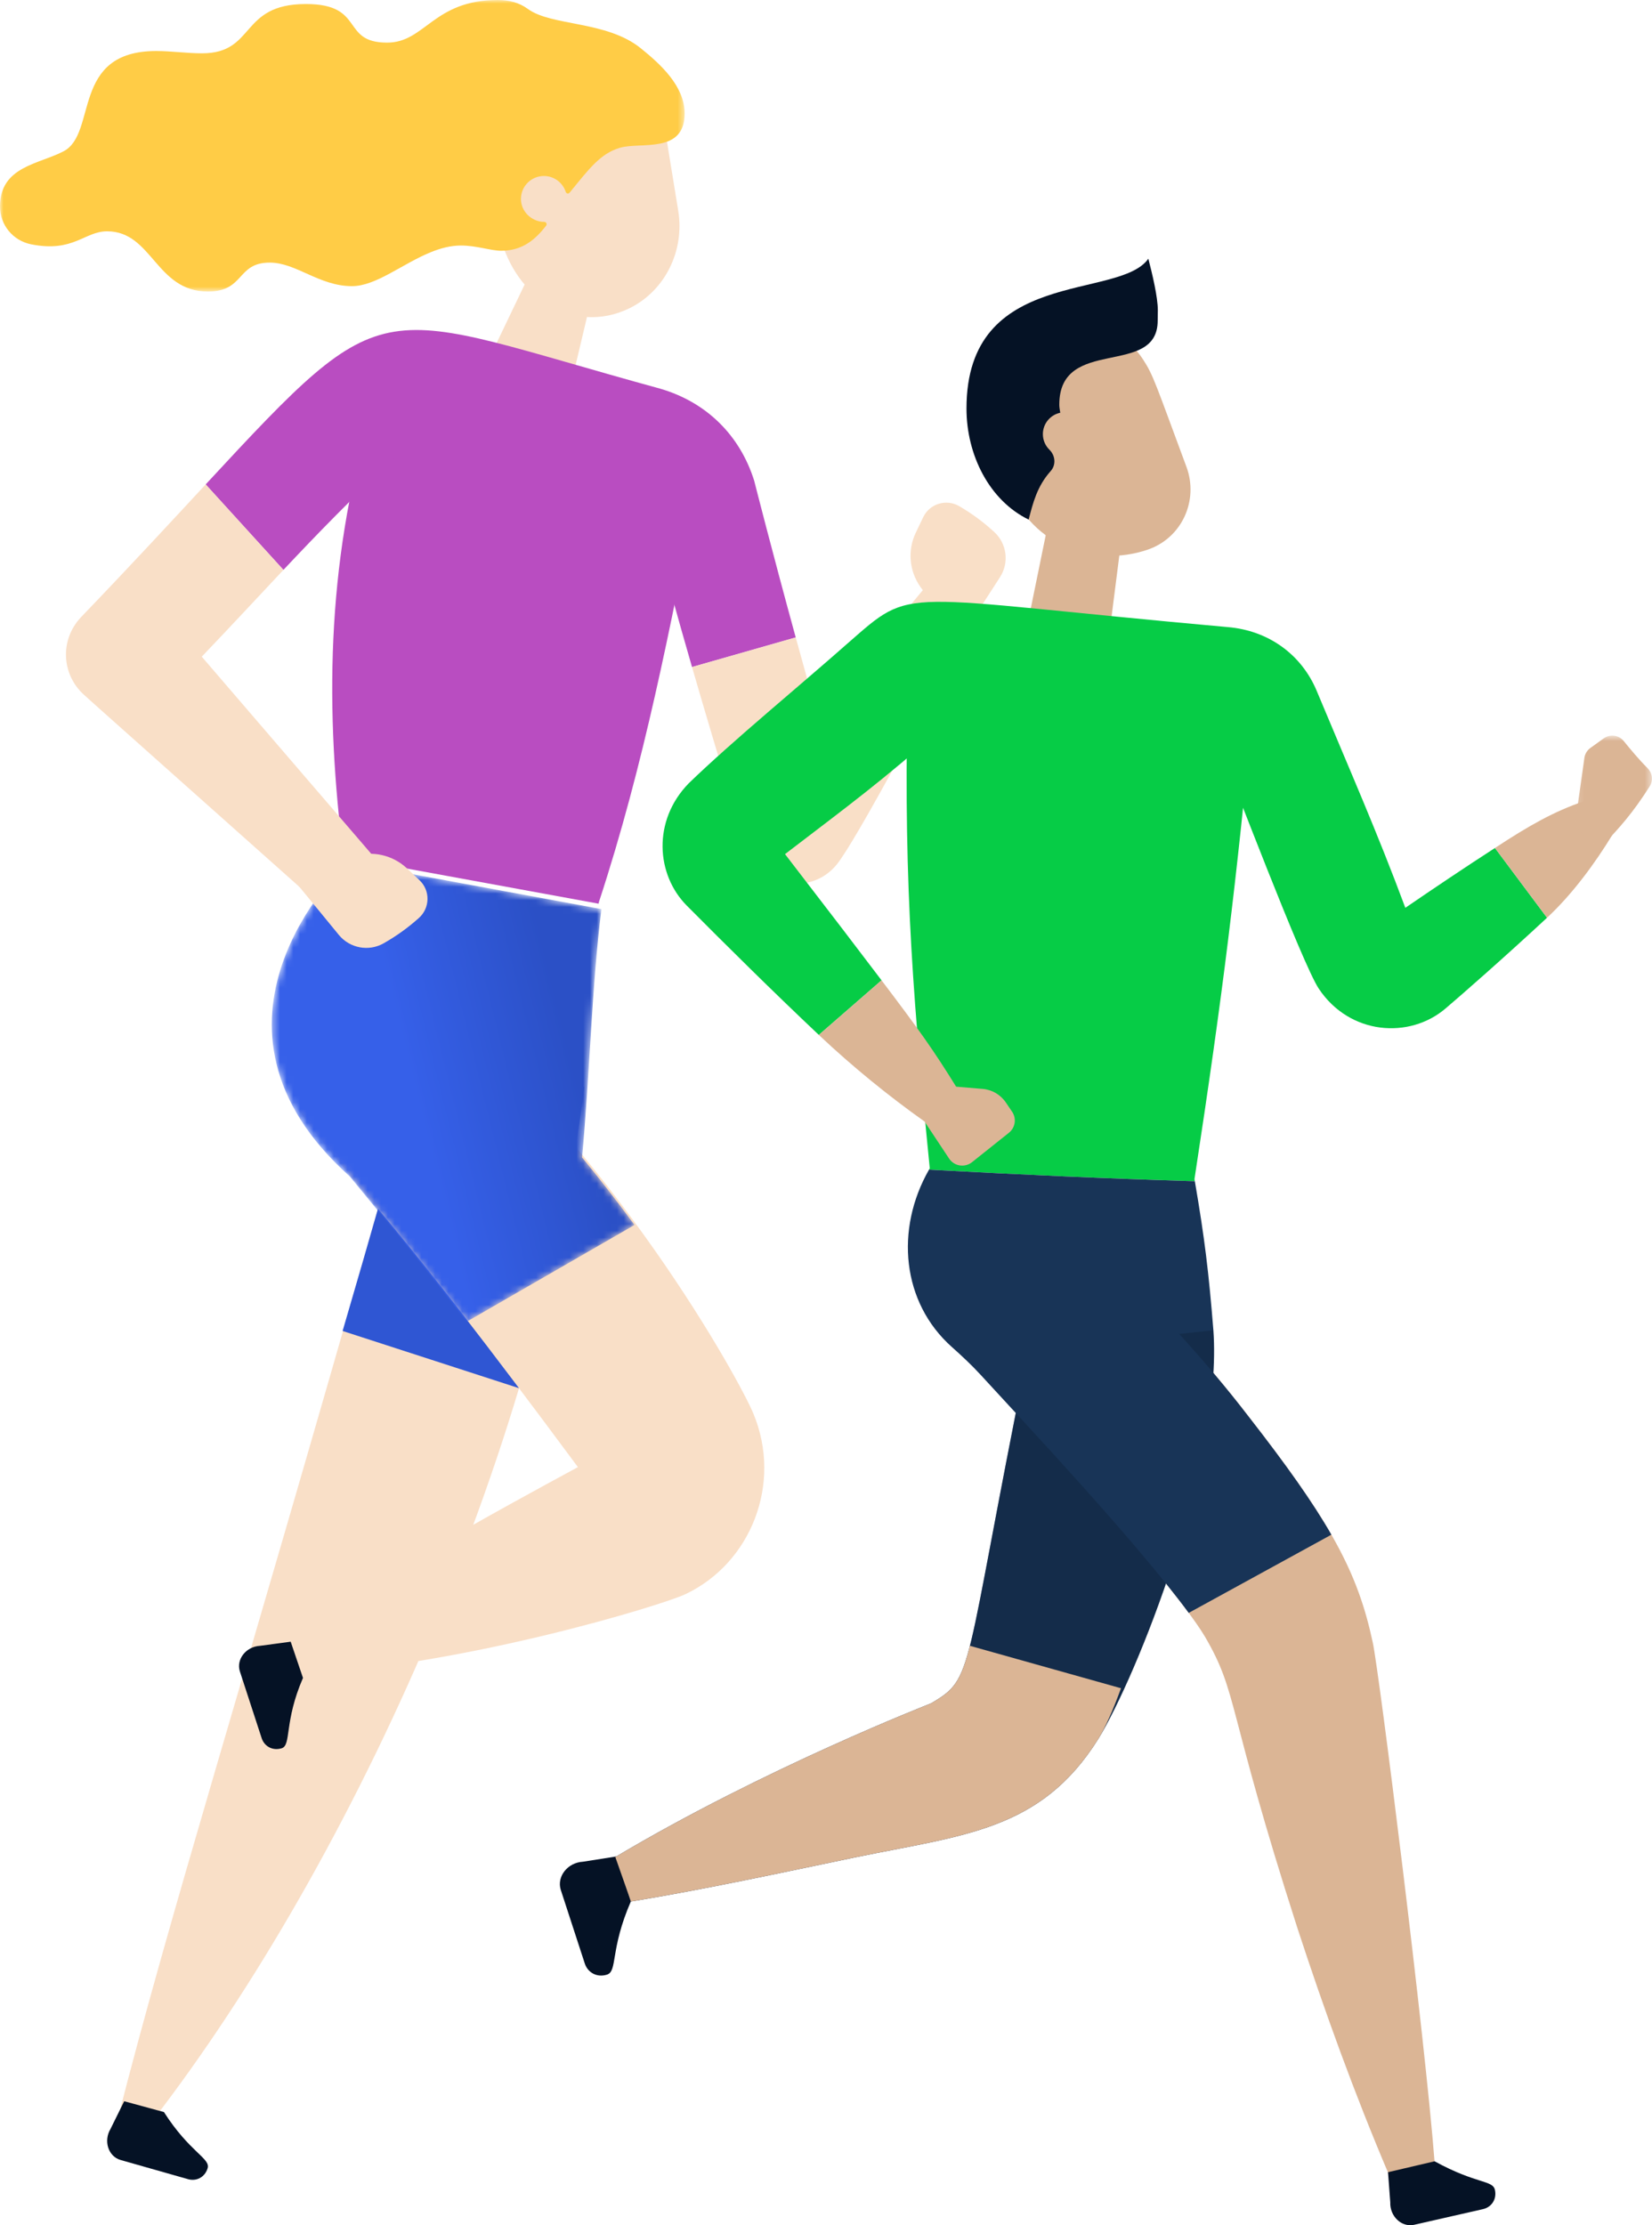 <?xml version="1.0" encoding="UTF-8"?> <svg xmlns="http://www.w3.org/2000/svg" xmlns:xlink="http://www.w3.org/1999/xlink" width="245px" height="330px" viewBox="0 0 245 330" version="1.1"><title>runnrs</title><defs><path d="M11.861,47.448 C16.265,52.852 20.5,57.723 29.186,69.024 L29.186,69.024 L54.104,54.66 C51.717,51.405 49.116,48.036 46.324,44.637 L46.324,44.637 C47.45,32.643 47.768,19.093 49.197,7.819 L49.197,7.819 L11.505,0.854 C10.42,1.88 -13.366,24.901 11.861,47.448" id="path-1"></path><linearGradient x1="51.219%" y1="47.714%" x2="85.312%" y2="39.202%" id="linearGradient-3"><stop stop-color="#3660E9" offset="0%"></stop><stop stop-color="#2B50C6" offset="100%"></stop></linearGradient><polygon id="path-4" points="0 0.001 101.533 0.001 101.533 43.235 0 43.235"></polygon><polygon id="path-6" points="0.141 0.693 11.546 0.693 11.546 17.052 0.141 17.052"></polygon></defs><g id="design" stroke="none" stroke-width="1" fill="none" fill-rule="evenodd"><g id="home" transform="translate(-24, -787)"><g id="Group-68" transform="translate(24, 787)"><g id="Group-13" transform="translate(17, 11)"><path d="M76.408,34.688 C76.367,34.709 76.319,34.732 76.272,34.751 C74.286,35.712 72.103,36.171 69.849,36.005 C61.808,35.406 55.875,27.053 56.599,17.35 C57.324,7.646 64.434,0.265 72.476,0.864 C72.509,0.87 72.542,0.868 72.573,0.873 C77.295,1.263 81.089,4.922 81.848,9.581 L82.496,13.575 L83.588,20.268 C84.539,26.118 81.706,32.045 76.408,34.688" id="Fill-1" fill="#F9DFC7"></path><polygon id="Fill-3" fill="#F9DFC7" points="63.557 25.45 54.468 44.426 67.471 46.914 71.889 28.261"></polygon><path d="M71.836,122.733 C78.542,102.31 82.413,81.959 86.488,61.298 C62.448,54.768 37.969,50.415 37.969,50.415 C31.264,72.847 31.264,94.944 33.946,116.037 C33.946,116.037 33.928,116.054 33.903,116.075 L71.77,123.016 C71.793,122.923 71.812,122.826 71.836,122.733" id="Fill-5" fill="#B94DC1"></path><path d="M69.649,150.212 C62.879,204.707 34.343,267.047 4.246,305.266 L0.376,303.552 C8.638,271.308 17.395,244.344 40.078,164.688 C40.747,162.251 44.241,150.148 45.966,145.038 L69.649,150.212 Z" id="Fill-7" fill="#F9DFC7"></path><path d="M69.649,150.212 L45.966,145.038 C44.241,150.148 40.747,162.251 40.078,164.688 C37.89,172.373 35.802,179.584 33.81,186.382 L59.975,194.868 C64.491,179.829 67.843,164.74 69.649,150.212" id="Fill-9" fill="#2F56D3"></path><path d="M94.74,198.659 C92.829,193.955 74.135,159.725 45.564,136.088 L27.274,153.646 C38.47,168.44 40.272,168.159 68.709,206.572 C57.224,212.784 36.254,224.258 23.926,233.312 L25.4,237.482 C51.239,236.324 81.724,226.882 84.696,225.395 C94.369,220.788 99.044,209.028 94.74,198.659" id="Fill-11" fill="#F9DFC7"></path></g><g id="Group-16" transform="translate(40, 127)"><mask id="mask-2" fill="white"><use xlink:href="#path-1"></use></mask><g id="Clip-15"></g><path d="M11.861,47.448 C16.265,52.852 20.5,57.723 29.186,69.024 L29.186,69.024 L54.104,54.66 C51.717,51.405 49.116,48.036 46.324,44.637 L46.324,44.637 C47.45,32.643 47.768,19.093 49.197,7.819 L49.197,7.819 L11.505,0.854 C10.42,1.88 -13.366,24.901 11.861,47.448" id="Fill-14" fill="url(#linearGradient-3)" mask="url(#mask-2)"></path></g><g id="Group-67"><path d="M111.851,71.293 C109.753,64.604 104.841,59.673 97.935,57.647 C55.143,45.934 58.083,42.069 30.5,71.839 L42.033,84.516 C47.023,79.212 51.945,74.121 59.544,66.944 C60.411,66.191 61.417,65.763 62.536,65.966 C62.536,65.966 93.131,73.421 93.137,73.421 C96.372,74.237 95.926,74.807 99.363,87.365 C100.413,91.178 101.526,95.104 102.63,98.919 L118.01,94.529 C114.477,81.649 111.851,71.293 111.851,71.293" id="Fill-17" fill="#B94DC1"></path><path d="M11.994,91.546 C8.774,95.003 9.206,100.082 12.406,102.992 C14.155,104.579 11.788,102.467 48.194,134.899 L55.78,127.459 C54.78,126.297 30.887,98.507 29.923,97.384 C34.709,92.38 38.387,88.391 42.033,84.516 L30.502,71.839 C25.491,77.247 19.476,83.763 11.994,91.546" id="Fill-19" fill="#F9DFC7"></path><path d="M138.5,85.546 C132.355,92.942 129.465,96.394 121.338,106.413 C120.177,102.363 119.054,98.337 118.01,94.53 L102.63,98.92 C106.618,112.713 110.471,125.073 110.632,125.512 C112.367,131.406 120.079,133.067 124.057,128.249 C126.903,124.802 137.967,103.898 145.32,90.124 L138.5,85.546 Z" id="Fill-21" fill="#F9DFC7"></path><g id="Group-25"><mask id="mask-5" fill="white"><use xlink:href="#path-4"></use></mask><g id="Clip-24"></g><path d="M84.474,28.578 C87.393,25.003 89.032,22.769 91.959,21.91 C95,21.017 101.533,22.86 101.533,16.838 C101.533,12.769 97.973,9.531 95.015,7.146 C89.952,3.056 81.811,3.902 78.297,1.333 C76.939,0.339 75.417,-0 73.813,-0 C64.248,-0 63.063,6.322 57.412,6.322 C50.455,6.322 54.234,0.598 45.36,0.598 C35.476,0.598 37.969,7.907 29.961,7.907 C27.664,7.907 25.407,7.566 23.162,7.566 C10.465,7.566 14.48,19.78 9.44,22.43 C5.778,24.36 0.007,24.668 -0.001,30.618 C-0.003,33.363 1.921,35.692 4.613,36.23 C10.909,37.488 12.509,34.304 15.885,34.304 C22.595,34.304 23.092,43.235 30.833,43.235 C36.334,43.235 35.05,38.944 40.006,38.944 C43.933,38.944 47.326,42.436 52.202,42.436 C55.774,42.436 59.694,39.098 63.903,37.395 C65.348,36.809 66.836,36.412 68.347,36.412 C70.714,36.412 72.759,37.186 74.334,37.186 C77.476,37.186 79.39,35.541 80.992,33.466 C81.174,33.229 80.997,32.897 80.699,32.9 C80.327,32.904 79.938,32.844 79.533,32.691 C78.162,32.171 77.234,30.905 77.259,29.437 C77.294,27.589 78.805,26.1 80.662,26.1 C82.175,26.1 83.457,27.088 83.899,28.454 C83.982,28.71 84.304,28.785 84.474,28.578" id="Fill-23" fill="#FFCC46" mask="url(#mask-5)"></path></g><path d="M24.312,313.217 C28.139,319.206 31.24,320.08 30.791,321.552 C30.371,322.924 29.079,323.534 27.839,323.156 L17.836,320.311 C16.052,319.767 15.332,317.492 16.383,315.731 L18.419,311.612 L24.312,313.217 Z" id="Fill-26" fill="#051225"></path><path d="M44.934,248.835 C42.1,255.352 43.241,258.819 41.769,259.268 C40.396,259.686 39.166,258.956 38.788,257.717 L35.565,247.836 C35.02,246.053 36.504,244.187 38.555,244.075 L43.111,243.463 L44.934,248.835 Z" id="Fill-28" fill="#051225"></path><path d="M43.835,130.827 L50.252,138.649 C51.872,140.623 54.686,141.152 56.904,139.888 C58.829,138.788 60.427,137.638 62.111,136.148 C63.784,134.665 63.844,132.073 62.217,130.538 L60.361,128.786 C58.256,126.8 55.24,126.113 52.476,126.982 C49.534,127.906 47.132,129.005 43.835,130.827" id="Fill-30" fill="#F9DFC7"></path><path d="M142.812,94.096 L148.302,85.599 C149.689,83.454 149.332,80.616 147.45,78.893 C145.815,77.395 144.228,76.228 142.295,75.082 C140.372,73.942 137.885,74.677 136.918,76.694 L135.816,78.994 C134.567,81.605 134.836,84.687 136.508,87.046 C138.288,89.565 140.068,91.516 142.812,94.096" id="Fill-32" fill="#F9DFC7"></path><path d="M156.003,185.044 C154.54,190.435 153.44,195.859 152.299,201.238 C147.311,225.97 145.431,237.834 143.844,244.073 L166.253,250.365 C171.565,235.827 177.8,207.893 179.063,188.695 L156.003,185.044 Z" id="Fill-34" fill="#979EBE"></path><polygon id="Fill-36" fill="#DBB595" points="156.294 73.458 151.725 95.83 164.29 95.83 166.955 74.902"></polygon><path d="M149.235,70.927 C146.196,61.055 147.227,53.202 157.723,49.975 C159.728,49.356 165.495,47.164 169.497,53.273 C171.065,55.664 171.383,56.922 175.96,69.243 C177.787,74.179 175.321,79.773 170.202,81.517 C162.078,84.281 152.286,80.832 149.235,70.927" id="Fill-38" fill="#DBB595"></path><path d="M154.063,177.729 C164.265,186.23 176.162,198.332 185.123,210.006 C197.456,225.826 201.378,233.219 203.594,243.607 C204.53,247.912 211.369,302.402 212.775,320.856 L205.957,322.436 C200.853,310.435 196.443,298.255 192.402,285.902 C181.799,252.926 183.676,251.257 178.715,242.74 C173.185,233.362 141.282,198.595 137.738,194.408 L154.063,177.729 Z" id="Fill-40" fill="#DBB595"></path><path d="M179.951,197.278 C181.35,216.693 168.517,248.794 162.884,257.881 C154.313,271.562 142.858,272.127 126.664,275.48 C115.763,277.75 104.788,280.139 93.574,281.995 L91.254,275.396 C113.555,262.127 137.932,252.683 138.069,252.606 C144.587,248.793 142.739,248.638 152.299,201.239 C153.439,195.86 154.54,190.436 156.002,185.045 L179.951,197.278 Z" id="Fill-42" fill="#142C4A"></path><path d="M170.305,38.366 C165.941,44.582 143.334,39.516 143.334,60.58 C143.334,67.488 146.726,74.215 152.553,77.058 C153.194,74.6 153.79,72.132 155.822,69.858 C156.645,68.934 156.514,67.554 155.632,66.689 C155.038,66.104 154.664,65.291 154.664,64.38 C154.664,62.82 155.772,61.517 157.242,61.211 C157.151,60.71 157.097,60.295 157.097,60.022 C157.097,49.738 171.692,56.064 171.692,47.535 C171.692,47.055 171.713,46.533 171.713,46.02 C171.713,44.059 170.89,40.629 170.305,38.366" id="Fill-44" fill="#051225"></path><path d="M212.757,320.519 C219.031,323.955 221.396,323.271 221.711,324.785 C222.004,326.2 221.157,327.361 219.881,327.626 L209.681,329.945 C207.842,330.325 206.107,328.668 206.184,326.608 L205.851,322.137 L212.757,320.519 Z" id="Fill-46" fill="#051225"></path><path d="M93.559,281.983 C90.434,289.17 91.622,292.35 89.998,292.844 C88.484,293.307 87.128,292.501 86.709,291.135 L83.157,280.241 C82.556,278.272 84.193,276.215 86.454,276.091 L91.447,275.307 L93.559,281.983 Z" id="Fill-48" fill="#051225"></path><path d="M138.457,107.727 C138.277,107.706 138.447,107.722 138.625,107.737 C138.569,107.733 138.513,107.729 138.457,107.727 M208.418,134.628 C204.242,123.391 200.201,114.262 195.258,102.418 C192.988,97.033 188.099,93.496 182.073,92.997 C132.117,88.52 135.743,86.667 125.64,95.471 C118.909,101.435 108.532,109.965 102.124,116.183 C96.732,121.728 97.313,129.734 101.851,134.3 C107.674,140.158 114.541,146.967 121.436,153.477 L130.738,145.38 C127.501,141.102 123.104,135.346 116.422,126.666 C126.628,118.861 130.304,116.202 139.888,107.828 C156.828,108.811 163.177,108.389 180.287,109.437 C182.754,115.519 193.141,142.963 195.583,146.621 C200.17,153.506 209.028,154.122 214.376,149.561 C216.902,147.411 223.036,142.039 229.432,136.101 L221.71,125.756 C217.14,128.71 212.611,131.759 208.418,134.628" id="Fill-50" fill="#06CC46"></path><path d="M239.143,123.772 L234.92,118.819 C230.471,120.328 226.779,122.425 221.71,125.756 L229.432,136.1 C233.204,132.602 236.597,127.959 239.143,123.772" id="Fill-52" fill="#DBB595"></path><path d="M177.147,174.859 C181.401,147.032 183.309,131.429 185.961,103.601 L134.684,99.198 C133.944,128.121 135.023,144.336 137.888,173.259 C137.849,173.326 137.814,173.394 137.775,173.462 C152.311,174.252 163.96,174.77 177.199,175.173 C177.182,175.066 177.166,174.968 177.147,174.859" id="Fill-54" fill="#06CC46"></path><path d="M138.07,252.606 C137.931,252.683 113.554,262.127 91.255,275.396 L93.575,281.995 C104.789,280.139 115.762,277.75 126.665,275.48 C142.859,272.127 154.312,271.56 162.885,257.881 C163.916,256.216 165.063,253.626 166.252,250.366 L143.845,244.073 C142.39,249.791 141.187,250.782 138.07,252.606" id="Fill-56" fill="#DBB595"></path><path d="M185.123,210.006 C182.003,205.939 178.524,201.826 174.886,197.828 L179.951,197.279 C179.256,188.63 178.665,183.729 177.201,175.173 C163.959,174.771 152.312,174.25 137.775,173.462 C132.717,182.318 133.742,193.152 141.165,199.76 C142.648,201.082 144.103,202.435 145.445,203.901 C151.967,211.024 168.364,228.455 176.294,239.19 L197.45,227.593 C194.684,222.771 190.795,217.28 185.123,210.006" id="Fill-58" fill="#183457"></path><path d="M137.061,166.281 L142.045,161.55 C138.307,155.492 136.191,152.588 130.737,145.38 L121.437,153.479 C126.518,158.271 131.911,162.629 137.061,166.281" id="Fill-60" fill="#DBB595"></path><g id="Group-64" transform="translate(233.441, 108.398)"><mask id="mask-7" fill="white"><use xlink:href="#path-6"></use></mask><g id="Clip-63"></g><path d="M0.141,13.864 L1.534,3.99 C1.617,3.402 1.939,2.869 2.423,2.523 L4.397,1.104 C5.338,0.429 6.644,0.601 7.37,1.503 C8.331,2.693 9.683,4.308 10.892,5.51 C11.626,6.237 11.761,7.374 11.204,8.245 C8.695,12.165 6.857,14.253 4.159,17.048 C2.198,17.178 0.141,13.864 0.141,13.864" id="Fill-62" fill="#DBB595" mask="url(#mask-7)"></path></g><path d="M139.697,160.981 L145.729,161.482 C147.12,161.598 148.384,162.336 149.167,163.491 L150.097,164.862 C150.783,165.87 150.575,167.235 149.62,167.996 L144.16,172.349 C143.087,173.203 141.512,172.957 140.755,171.815 L135.476,163.853 L139.697,160.981 Z" id="Fill-65" fill="#DBB595"></path></g></g></g></g></svg> 